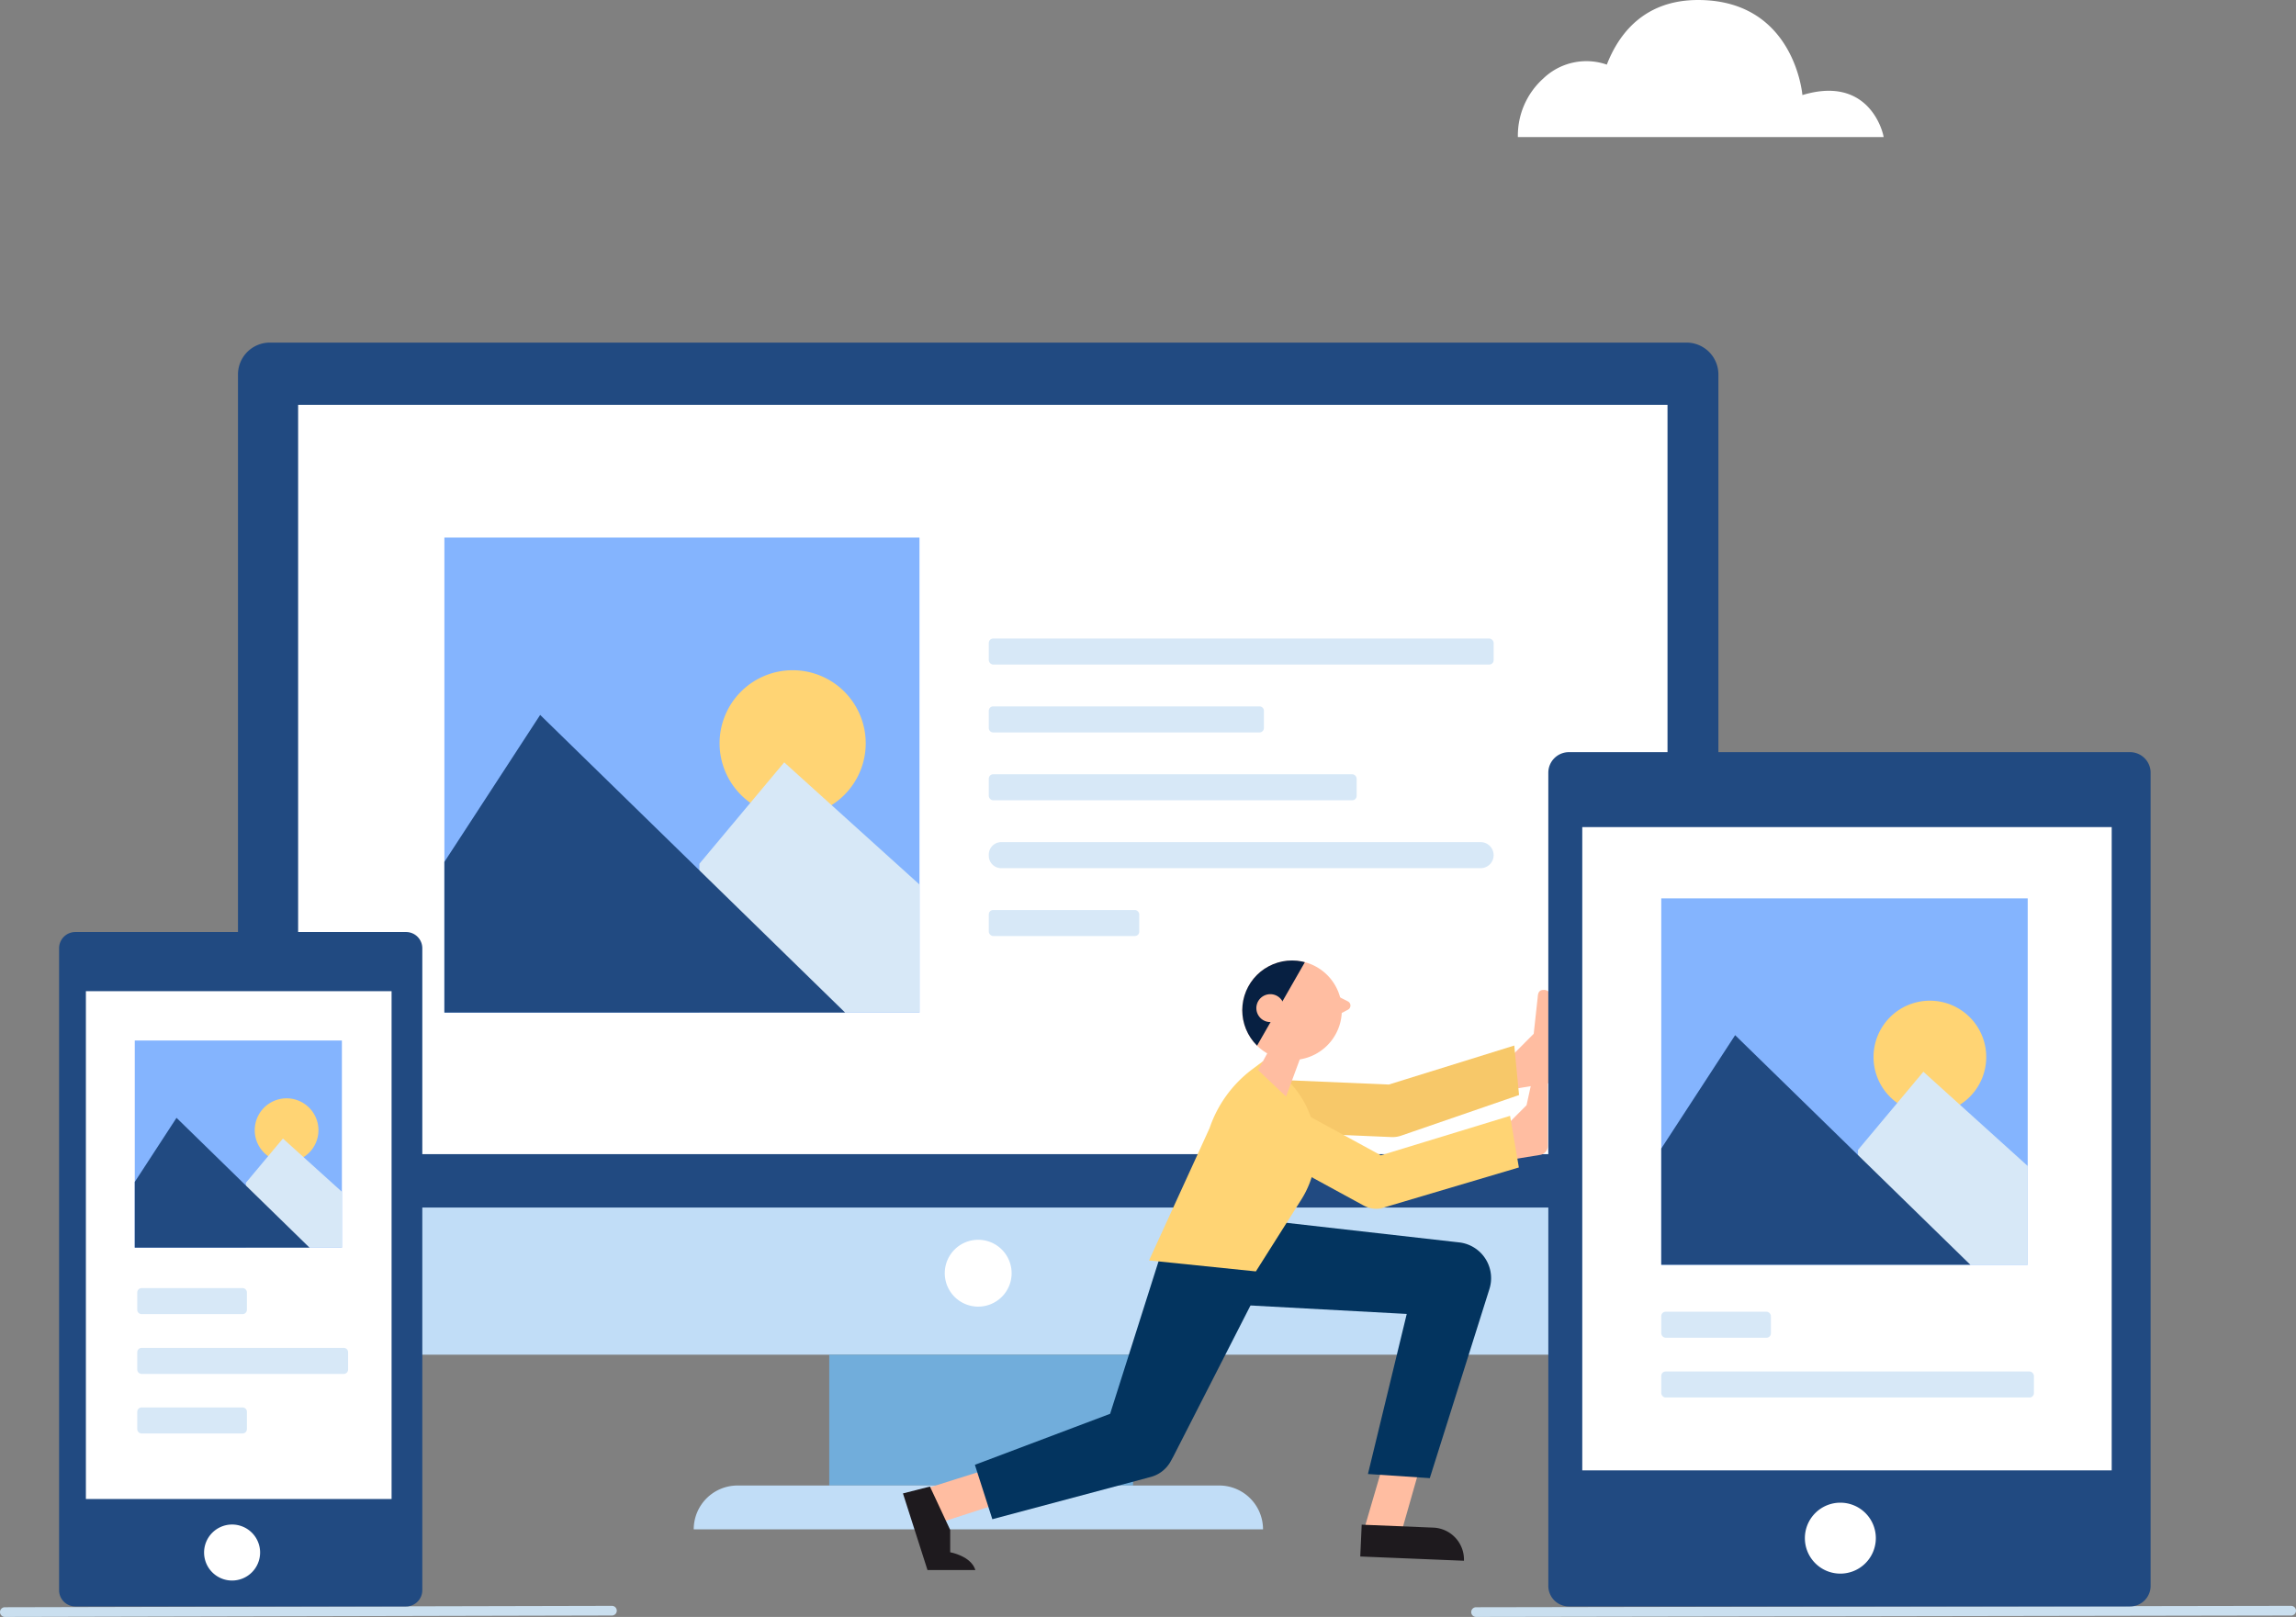 <svg xmlns="http://www.w3.org/2000/svg" xmlns:xlink="http://www.w3.org/1999/xlink" width="618.213" height="435.451" viewBox="0 0 618.213 435.451"><rect x="0" y="0" width="618.213" height="435.451" fill="#808080" stroke="none"/><defs><style>.a{fill:#ffbda1;}.b{fill:#c1ddf7;}.c{fill:#71addb;}.d{fill:#214a81;}.e{fill:#fff;}.f{fill:#84b4fe;}.g{fill:#ffd474;}.h{fill:#d7e8f7;}.i{fill:#cadfef;}.j{fill:#1e1a1e;}.k{fill:#f7c869;}.l{fill:#03345f;}.m{clip-path:url(#a);}.n{fill:#072042;}</style><clipPath id="a"><path class="a" d="M375.422,271.929a13.4,13.4,0,1,1-8.887-16.736A13.395,13.395,0,0,1,375.422,271.929Z" transform="translate(-349.211 -254.602)"/></clipPath></defs><g transform="translate(-231.509 -163.584)"><g transform="translate(295.587 255.848)"><path class="b" d="M0,0H398.611a0,0,0,0,1,0,0V30.991a9.284,9.284,0,0,1-9.284,9.284H9.284A9.284,9.284,0,0,1,0,30.991V0A0,0,0,0,1,0,0Z" transform="translate(0 232.285)"/><rect class="c" width="81.807" height="35.238" transform="translate(159.196 272.56)"/><path class="d" d="M8.581,0H390.03a8.581,8.581,0,0,1,8.581,8.581V232.938a0,0,0,0,1,0,0H0a0,0,0,0,1,0,0V8.581A8.581,8.581,0,0,1,8.581,0Z"/><rect class="e" width="368.715" height="201.796" transform="translate(16.194 16.76)"/><path class="e" d="M339.026,290.072a9,9,0,1,1-9-9A9,9,0,0,1,339.026,290.072Z" transform="translate(-130.718 -39.454)"/><path class="b" d="M450.522,316.154H297.236a11.8,11.8,0,0,1,11.8-11.8H438.725a11.8,11.8,0,0,1,11.8,11.8Z" transform="translate(-174.525 3.44)"/><g transform="translate(55.575 52.507)"><rect class="f" width="127.924" height="127.925"/><path class="g" d="M339.035,246.769A19.674,19.674,0,1,1,319.36,227.1,19.672,19.672,0,0,1,339.035,246.769Z" transform="translate(-225.587 -191.375)"/><path class="h" d="M297.773,263.138l22.835-27.311,36.426,32.905v34.487H297.773Z" transform="translate(-229.11 -175.293)"/><path class="d" d="M273.612,270.917,299.4,231.333l82.112,80.161h-107.9Z" transform="translate(-273.612 -183.569)"/></g><rect class="h" width="135.933" height="7.01" rx="1.177" transform="translate(202.163 79.698)"/><rect class="h" width="99.047" height="7.01" rx="1.177" transform="translate(202.163 116.251)"/><path class="h" d="M457.622,250.4H328.538a3.345,3.345,0,0,1-3.345-3.345v-.318a3.346,3.346,0,0,1,3.345-3.348H457.622a3.506,3.506,0,0,1,3.5,3.507h0A3.5,3.5,0,0,1,457.622,250.4Z" transform="translate(-123.031 -108.86)"/><rect class="h" width="40.511" height="7.01" rx="1.177" transform="translate(202.163 152.804)"/><path class="h" d="M1.177,0H72.893a1.177,1.177,0,0,1,1.177,1.177V5.833A1.177,1.177,0,0,1,72.892,7.01H1.178A1.178,1.178,0,0,1,0,5.833V1.177A1.177,1.177,0,0,1,1.177,0Z" transform="translate(202.163 97.974)"/></g><path class="i" d="M591.681,318.366l-219.468.378a1.3,1.3,0,1,1-.017-2.609l219.471-.375a1.3,1.3,0,1,1,.014,2.606Z" transform="translate(256.743 280.291)"/><path class="i" d="M396.287,318.366l-163.465.378a1.3,1.3,0,0,1-.017-2.609l163.465-.375a1.3,1.3,0,1,1,.017,2.606Z" transform="translate(0 280.291)"/><g transform="translate(640.207 163.584)"><path class="e" d="M382.19,184.7a16.744,16.744,0,0,1,17.08-3.714c3.155-8.133,9.958-17.4,24.563-17.4,26.023,0,28.1,25.6,28.1,25.6,18.322-5.547,21.863,10.666,21.863,11.305H375.321A20.658,20.658,0,0,1,382.19,184.7Z" transform="translate(-375.321 -163.584)"/></g><g transform="translate(474.635 422.248)"><g transform="translate(123.133 136.666)"><path class="a" d="M360.457,322.21c.159-.753,5.681-19.518,5.681-19.518l10,.458-5.562,19.532Z" transform="translate(-360.261 -302.692)"/><path class="j" d="M388.307,317.781l-27.919-1.145.386-8.568,19.282.793a8.6,8.6,0,0,1,8.25,8.921Z" transform="translate(-360.388 -292.792)"/></g><path class="a" d="M318.626,308.839c.713-.284,19.373-6.147,19.373-6.147l5.192,8.56-19.316,6.261Z" transform="translate(-314.176 -166.026)"/><path class="j" d="M324.327,304.455l5.456,11.68v6.011s5.621.992,6.778,4.794H323.667L317.06,306.3Z" transform="translate(-317.06 -162.779)"/><path class="a" d="M374.231,276.59l7.363-7.383,1.086-9.93c.06-.949.284-1.705,1.225-1.859l.483-.026a1.869,1.869,0,0,1,1.847,1.708l1.089,20.922a2.473,2.473,0,0,1-2.075,2.572l-9.787,1.583Z" transform="translate(-211.757 -249.464)"/><path class="k" d="M385.006,287.317c-.1,0-.2,0-.3-.006L351.759,285.9l.6-14.082,31.616,1.347,33.776-10.506,1.287,13.328-31.747,10.944A7.05,7.05,0,0,1,385.006,287.317Z" transform="translate(-253.148 -239.754)"/><path class="l" d="M401.58,292.534l-24.247,47.474-.725,1.33a8.68,8.68,0,0,1-5.357,4.214l-42.674,11.39-4.7-14.647L365.2,326.7l-6.079,5.542,16.352-51.512Z" transform="translate(-304.509 -206.471)"/><path class="l" d="M347.983,278.775l62.527,7.093,1.2.134a9.69,9.69,0,0,1,8.537,10.725,10.137,10.137,0,0,1-.418,1.913L403.8,349.49l-16.653-1.114,13.38-55.218,9.321,12.771-62.86-3.4Z" transform="translate(-261.945 -210.079)"/><path class="g" d="M374.221,266.375l-3.2-2.214-2.853,2.134a33.082,33.082,0,0,0-11.49,15.832l-2.612,5.732-13.692,29.919,28.766,2.953,12.214-19.311A25.831,25.831,0,0,0,374.221,266.375Z" transform="translate(-274.113 -236.996)"/><path class="a" d="M373.553,283.356l7.363-7.386,2.174-9.924c.06-.949.284-1.7,1.225-1.856l.483-.028a1.87,1.87,0,0,1,1.847,1.711l0,20.916a2.47,2.47,0,0,1-2.072,2.569l-9.79,1.586Z" transform="translate(-213.006 -236.997)"/><g transform="translate(91.369)"><path class="a" d="M354.377,262.629l-3.669,6.711,7.529,7.121,5.062-13.707Z" transform="translate(-346.453 -239.818)"/><path class="a" d="M362.462,259.462l-3-1.518-2.006,3.959,2.941.9,2.092-1.106A1.258,1.258,0,0,0,362.462,259.462Z" transform="translate(-334.032 -248.447)"/><path class="a" d="M375.422,271.929a13.4,13.4,0,1,1-8.887-16.736A13.395,13.395,0,0,1,375.422,271.929Z" transform="translate(-349.211 -254.602)"/><g class="m"><path class="n" d="M370.353,253.466l-17.659,30.828-4.665-23Z" transform="translate(-351.389 -256.696)"/></g><path class="a" d="M357.887,262.647a3.754,3.754,0,1,1-2.489-4.686A3.754,3.754,0,0,1,357.887,262.647Z" transform="translate(-346.755 -248.72)"/></g><path class="g" d="M387.822,299.652a7.03,7.03,0,0,1-3.373-.861l-36.612-19.964,6.752-12.376,34.461,18.8,34.79-10.629,2.37,13.9-37.2,11.038A6.946,6.946,0,0,1,387.822,299.652Z" transform="translate(-260.372 -232.78)"/></g><g transform="translate(247.418 414.586)"><path class="d" d="M4.374,0H93.422A4.374,4.374,0,0,1,97.8,4.374V177.248a4.375,4.375,0,0,1-4.375,4.375H4.374A4.374,4.374,0,0,1,0,177.249V4.374A4.374,4.374,0,0,1,4.374,0Z"/><path class="e" d="M258.387,323.138a7.542,7.542,0,1,1,7.542-7.542A7.551,7.551,0,0,1,258.387,323.138Z" transform="translate(-211.803 -148.49)"/><rect class="e" width="82.308" height="136.763" transform="translate(7.219 15.93)"/><g transform="translate(20.377 29.215)"><rect class="f" width="55.772" height="55.772"/><path class="g" d="M272.8,276.246a8.578,8.578,0,1,1-8.577-8.58A8.576,8.576,0,0,1,272.8,276.246Z" transform="translate(-223.341 -252.094)"/><path class="h" d="M254.81,283.379l9.955-11.906,15.883,14.345v15.036H254.81Z" transform="translate(-224.876 -245.082)"/><path class="d" d="M244.277,286.773l11.243-17.259,35.8,34.949H244.277Z" transform="translate(-244.277 -248.691)"/></g><path class="h" d="M1.177,0H28.346a1.177,1.177,0,0,1,1.177,1.177V5.833A1.178,1.178,0,0,1,28.346,7.01H1.178A1.178,1.178,0,0,1,0,5.833V1.177A1.177,1.177,0,0,1,1.177,0Z" transform="translate(21.049 95.894)"/><path class="h" d="M1.177,0H28.346a1.177,1.177,0,0,1,1.177,1.177V5.834A1.177,1.177,0,0,1,28.346,7.01H1.178A1.178,1.178,0,0,1,0,5.833V1.177A1.177,1.177,0,0,1,1.177,0Z" transform="translate(21.049 128.029)"/><path class="h" d="M1.177,0H55.594a1.177,1.177,0,0,1,1.177,1.177V5.833A1.178,1.178,0,0,1,55.593,7.01H1.177A1.177,1.177,0,0,1,0,5.834V1.177A1.177,1.177,0,0,1,1.177,0Z" transform="translate(21.049 111.991)"/></g><g transform="translate(648.403 366.145)"><path class="d" d="M5.542,0H156.63a5.541,5.541,0,0,1,5.541,5.541V224.522a5.542,5.542,0,0,1-5.542,5.542H5.541A5.541,5.541,0,0,1,0,224.523V5.542A5.542,5.542,0,0,1,5.542,0Z"/><path class="e" d="M412.066,325.089a9.553,9.553,0,1,1,9.552-9.552A9.562,9.562,0,0,1,412.066,325.089Z" transform="translate(-333.431 -103.862)"/><rect class="e" width="142.555" height="173.239" transform="translate(9.142 20.181)"/><g transform="translate(30.412 39.379)"><rect class="f" width="98.667" height="98.668"/><path class="g" d="M439.366,273.588a15.174,15.174,0,1,1-15.176-15.176A15.174,15.174,0,0,1,439.366,273.588Z" transform="translate(-351.865 -230.861)"/><path class="h" d="M407.541,286.213l17.615-21.067,28.094,25.38v26.6H407.541Z" transform="translate(-354.583 -218.458)"/><path class="d" d="M388.906,292.211l19.89-30.531,63.332,61.828H388.906Z" transform="translate(-388.906 -224.84)"/></g><rect class="h" width="29.52" height="7.01" rx="1.177" transform="translate(30.412 150.691)"/><rect class="h" width="100.34" height="7.01" rx="1.177" transform="translate(30.412 166.788)"/></g></g></svg>